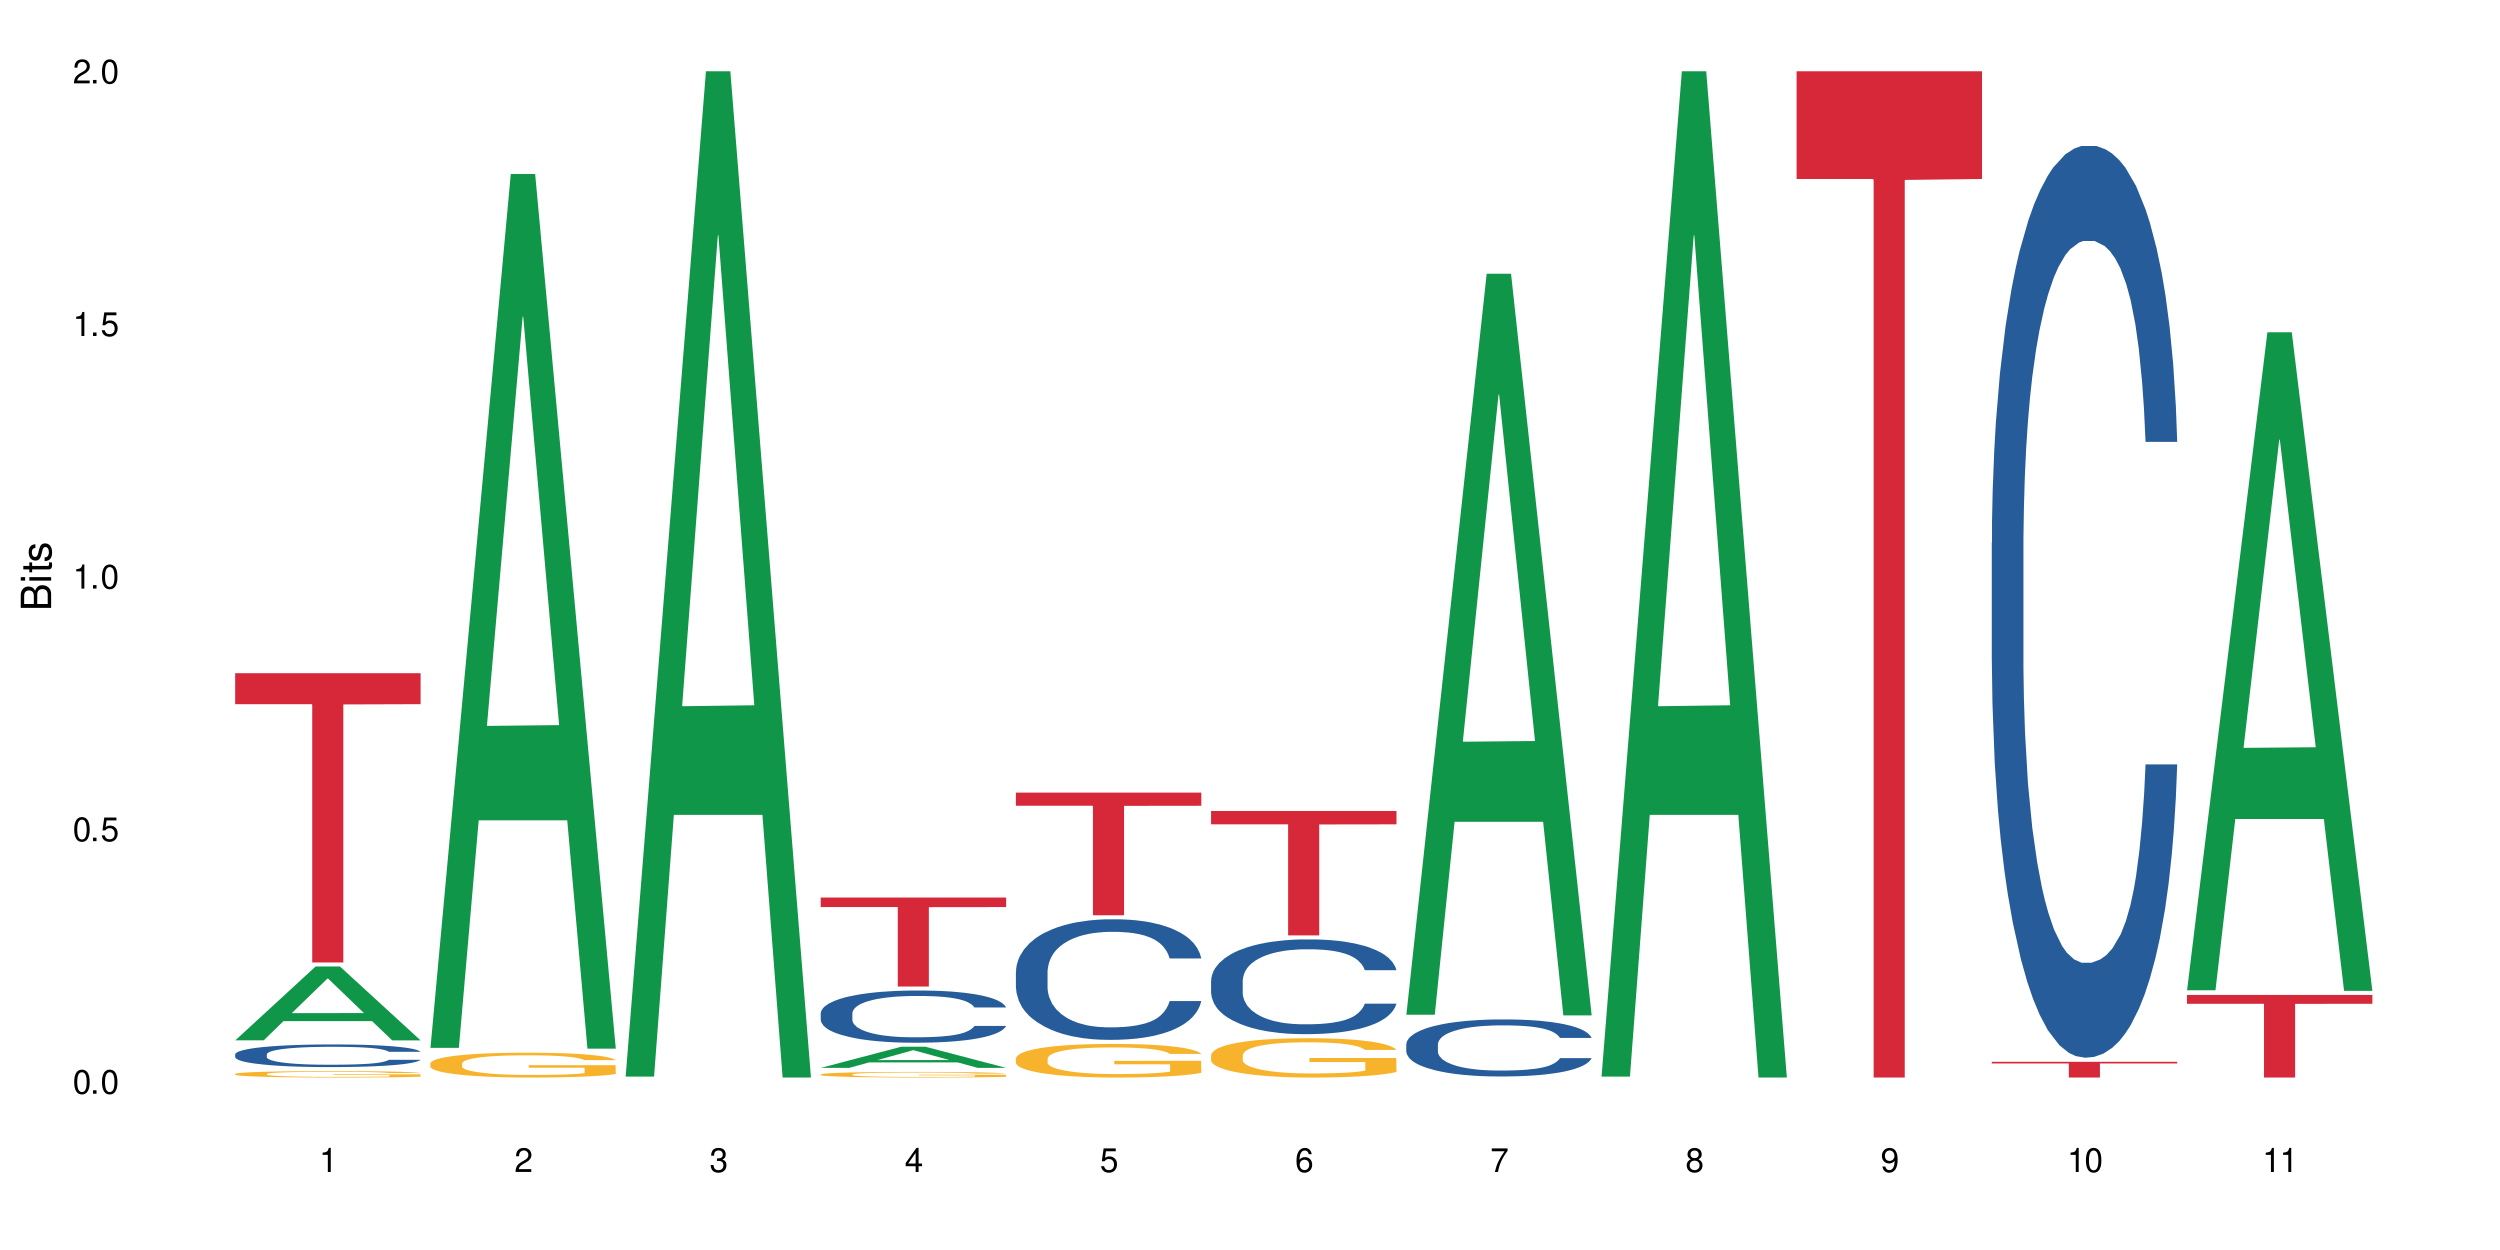<?xml version="1.0" encoding="UTF-8"?>
<svg xmlns="http://www.w3.org/2000/svg" xmlns:xlink="http://www.w3.org/1999/xlink" width="720" height="360" viewBox="0 0 720 360">
<defs>
<g>
<g id="glyph-0-0">
</g>
<g id="glyph-0-1">
<path d="M 2.641 -6.938 C 2 -6.938 1.422 -6.656 1.078 -6.172 C 0.641 -5.562 0.406 -4.641 0.406 -3.359 C 0.406 -1.016 1.188 0.219 2.641 0.219 C 4.078 0.219 4.859 -1.016 4.859 -3.297 C 4.859 -4.641 4.656 -5.547 4.203 -6.172 C 3.844 -6.656 3.281 -6.938 2.641 -6.938 Z M 2.641 -6.188 C 3.547 -6.188 4 -5.25 4 -3.375 C 4 -1.406 3.562 -0.484 2.625 -0.484 C 1.734 -0.484 1.281 -1.438 1.281 -3.344 C 1.281 -5.25 1.734 -6.188 2.641 -6.188 Z M 2.641 -6.188 "/>
</g>
<g id="glyph-0-2">
<path d="M 1.828 -1 L 0.828 -1 L 0.828 0 L 1.828 0 Z M 1.828 -1 "/>
</g>
<g id="glyph-0-3">
<path d="M 4.562 -6.797 L 1.062 -6.797 L 0.547 -3.094 L 1.328 -3.094 C 1.719 -3.562 2.047 -3.734 2.578 -3.734 C 3.484 -3.734 4.062 -3.109 4.062 -2.094 C 4.062 -1.125 3.484 -0.531 2.578 -0.531 C 1.828 -0.531 1.375 -0.906 1.188 -1.672 L 0.328 -1.672 C 0.453 -1.109 0.547 -0.844 0.75 -0.594 C 1.125 -0.078 1.828 0.219 2.594 0.219 C 3.969 0.219 4.922 -0.781 4.922 -2.219 C 4.922 -3.562 4.031 -4.484 2.719 -4.484 C 2.25 -4.484 1.859 -4.359 1.469 -4.062 L 1.734 -5.969 L 4.562 -5.969 Z M 4.562 -6.797 "/>
</g>
<g id="glyph-0-4">
<path d="M 2.484 -4.938 L 2.484 0 L 3.328 0 L 3.328 -6.938 L 2.766 -6.938 C 2.469 -5.875 2.281 -5.734 0.984 -5.562 L 0.984 -4.938 Z M 2.484 -4.938 "/>
</g>
<g id="glyph-0-5">
<path d="M 4.859 -0.828 L 1.281 -0.828 C 1.359 -1.406 1.672 -1.781 2.5 -2.281 L 3.469 -2.828 C 4.406 -3.344 4.906 -4.062 4.906 -4.906 C 4.906 -5.484 4.672 -6.031 4.266 -6.406 C 3.859 -6.766 3.375 -6.938 2.719 -6.938 C 1.859 -6.938 1.219 -6.625 0.844 -6.031 C 0.609 -5.672 0.5 -5.234 0.484 -4.531 L 1.328 -4.531 C 1.359 -5.016 1.406 -5.281 1.531 -5.516 C 1.75 -5.938 2.188 -6.203 2.703 -6.203 C 3.469 -6.203 4.031 -5.641 4.031 -4.891 C 4.031 -4.344 3.719 -3.859 3.125 -3.516 L 2.234 -3 C 0.812 -2.172 0.406 -1.531 0.328 -0.016 L 4.859 -0.016 Z M 4.859 -0.828 "/>
</g>
<g id="glyph-0-6">
<path d="M 2.125 -3.188 L 2.578 -3.188 C 3.5 -3.188 3.984 -2.766 3.984 -1.922 C 3.984 -1.062 3.469 -0.531 2.594 -0.531 C 1.656 -0.531 1.203 -1 1.156 -2.016 L 0.312 -2.016 C 0.344 -1.453 0.438 -1.094 0.609 -0.781 C 0.953 -0.109 1.625 0.219 2.547 0.219 C 3.953 0.219 4.859 -0.625 4.859 -1.938 C 4.859 -2.828 4.516 -3.297 3.703 -3.594 C 4.344 -3.844 4.656 -4.328 4.656 -5.031 C 4.656 -6.219 3.875 -6.938 2.578 -6.938 C 1.203 -6.938 0.484 -6.172 0.453 -4.703 L 1.297 -4.703 C 1.312 -5.125 1.344 -5.359 1.453 -5.578 C 1.641 -5.969 2.062 -6.203 2.594 -6.203 C 3.344 -6.203 3.797 -5.75 3.797 -5 C 3.797 -4.516 3.609 -4.219 3.25 -4.047 C 3.016 -3.953 2.703 -3.922 2.125 -3.906 Z M 2.125 -3.188 "/>
</g>
<g id="glyph-0-7">
<path d="M 3.141 -1.672 L 3.141 0 L 3.984 0 L 3.984 -1.672 L 4.984 -1.672 L 4.984 -2.438 L 3.984 -2.438 L 3.984 -6.938 L 3.359 -6.938 L 0.266 -2.578 L 0.266 -1.672 Z M 3.141 -2.438 L 1 -2.438 L 3.141 -5.5 Z M 3.141 -2.438 "/>
</g>
<g id="glyph-0-8">
<path d="M 4.781 -5.125 C 4.609 -6.266 3.891 -6.938 2.844 -6.938 C 2.094 -6.938 1.422 -6.578 1.031 -5.953 C 0.594 -5.266 0.406 -4.422 0.406 -3.172 C 0.406 -2 0.578 -1.25 0.984 -0.641 C 1.359 -0.078 1.953 0.219 2.703 0.219 C 3.984 0.219 4.922 -0.75 4.922 -2.094 C 4.922 -3.375 4.062 -4.281 2.844 -4.281 C 2.172 -4.281 1.641 -4.031 1.281 -3.516 C 1.281 -5.234 1.828 -6.188 2.797 -6.188 C 3.391 -6.188 3.797 -5.797 3.938 -5.125 Z M 2.734 -3.531 C 3.547 -3.531 4.062 -2.953 4.062 -2.031 C 4.062 -1.156 3.484 -0.531 2.703 -0.531 C 1.922 -0.531 1.328 -1.188 1.328 -2.078 C 1.328 -2.938 1.906 -3.531 2.734 -3.531 Z M 2.734 -3.531 "/>
</g>
<g id="glyph-0-9">
<path d="M 4.984 -6.797 L 0.438 -6.797 L 0.438 -5.969 L 4.109 -5.969 C 2.5 -3.656 1.828 -2.234 1.328 0 L 2.219 0 C 2.594 -2.172 3.453 -4.047 4.984 -6.094 Z M 4.984 -6.797 "/>
</g>
<g id="glyph-0-10">
<path d="M 3.75 -3.656 C 4.469 -4.094 4.688 -4.438 4.688 -5.078 C 4.688 -6.172 3.844 -6.938 2.641 -6.938 C 1.438 -6.938 0.594 -6.172 0.594 -5.094 C 0.594 -4.438 0.812 -4.094 1.516 -3.656 C 0.734 -3.266 0.359 -2.703 0.359 -1.922 C 0.359 -0.656 1.281 0.219 2.641 0.219 C 3.984 0.219 4.922 -0.656 4.922 -1.922 C 4.922 -2.703 4.531 -3.266 3.75 -3.656 Z M 2.641 -6.188 C 3.359 -6.188 3.812 -5.75 3.812 -5.062 C 3.812 -4.406 3.344 -3.984 2.641 -3.984 C 1.922 -3.984 1.453 -4.406 1.453 -5.078 C 1.453 -5.75 1.922 -6.188 2.641 -6.188 Z M 2.641 -3.266 C 3.484 -3.266 4.062 -2.719 4.062 -1.906 C 4.062 -1.078 3.484 -0.531 2.625 -0.531 C 1.797 -0.531 1.219 -1.094 1.219 -1.906 C 1.219 -2.719 1.781 -3.266 2.641 -3.266 Z M 2.641 -3.266 "/>
</g>
<g id="glyph-0-11">
<path d="M 0.516 -1.578 C 0.672 -0.453 1.406 0.219 2.438 0.219 C 3.188 0.219 3.859 -0.141 4.266 -0.766 C 4.688 -1.453 4.891 -2.297 4.891 -3.547 C 4.891 -4.719 4.703 -5.453 4.312 -6.078 C 3.938 -6.641 3.344 -6.938 2.594 -6.938 C 1.297 -6.938 0.359 -5.969 0.359 -4.625 C 0.359 -3.344 1.234 -2.453 2.453 -2.453 C 3.094 -2.453 3.578 -2.672 4.016 -3.203 C 4 -1.484 3.469 -0.531 2.5 -0.531 C 1.906 -0.531 1.484 -0.906 1.359 -1.578 Z M 2.578 -6.203 C 3.375 -6.203 3.969 -5.531 3.969 -4.641 C 3.969 -3.797 3.391 -3.188 2.547 -3.188 C 1.734 -3.188 1.234 -3.766 1.234 -4.688 C 1.234 -5.562 1.797 -6.203 2.578 -6.203 Z M 2.578 -6.203 "/>
</g>
<g id="glyph-1-0">
</g>
<g id="glyph-1-1">
<path d="M 0 -0.953 L 0 -4.891 C 0 -5.719 -0.234 -6.344 -0.734 -6.797 C -1.188 -7.234 -1.812 -7.469 -2.5 -7.469 C -3.547 -7.469 -4.188 -7 -4.625 -5.875 C -4.984 -6.688 -5.625 -7.094 -6.531 -7.094 C -7.172 -7.094 -7.734 -6.859 -8.141 -6.391 C -8.562 -5.922 -8.75 -5.344 -8.75 -4.5 L -8.75 -0.953 Z M -4.984 -2.062 L -7.766 -2.062 L -7.766 -4.219 C -7.766 -4.844 -7.688 -5.203 -7.453 -5.5 C -7.219 -5.812 -6.859 -5.969 -6.375 -5.969 C -5.891 -5.969 -5.531 -5.812 -5.297 -5.5 C -5.062 -5.203 -4.984 -4.844 -4.984 -4.219 Z M -0.984 -2.062 L -4 -2.062 L -4 -4.781 C -4 -5.766 -3.438 -6.359 -2.484 -6.359 C -1.547 -6.359 -0.984 -5.766 -0.984 -4.781 Z M -0.984 -2.062 "/>
</g>
<g id="glyph-1-2">
<path d="M -6.281 -1.797 L -6.281 -0.797 L 0 -0.797 L 0 -1.797 Z M -8.75 -1.797 L -8.75 -0.797 L -7.484 -0.797 L -7.484 -1.797 Z M -8.75 -1.797 "/>
</g>
<g id="glyph-1-3">
<path d="M -6.281 -3.047 L -6.281 -2.016 L -8.016 -2.016 L -8.016 -1.016 L -6.281 -1.016 L -6.281 -0.172 L -5.469 -0.172 L -5.469 -1.016 L -0.719 -1.016 C -0.078 -1.016 0.281 -1.453 0.281 -2.234 C 0.281 -2.5 0.25 -2.719 0.188 -3.047 L -0.641 -3.047 C -0.609 -2.906 -0.594 -2.766 -0.594 -2.562 C -0.594 -2.141 -0.719 -2.016 -1.156 -2.016 L -5.469 -2.016 L -5.469 -3.047 Z M -6.281 -3.047 "/>
</g>
<g id="glyph-1-4">
<path d="M -4.531 -5.25 C -5.766 -5.25 -6.469 -4.422 -6.469 -2.969 C -6.469 -1.516 -5.719 -0.562 -4.547 -0.562 C -3.562 -0.562 -3.094 -1.062 -2.734 -2.562 L -2.516 -3.484 C -2.344 -4.188 -2.094 -4.469 -1.641 -4.469 C -1.047 -4.469 -0.641 -3.875 -0.641 -3 C -0.641 -2.453 -0.797 -2 -1.062 -1.75 C -1.25 -1.594 -1.422 -1.531 -1.875 -1.469 L -1.875 -0.406 C -0.422 -0.453 0.281 -1.266 0.281 -2.922 C 0.281 -4.5 -0.5 -5.516 -1.719 -5.516 C -2.656 -5.516 -3.172 -4.984 -3.469 -3.734 L -3.703 -2.766 C -3.891 -1.953 -4.156 -1.609 -4.594 -1.609 C -5.188 -1.609 -5.547 -2.125 -5.547 -2.938 C -5.547 -3.75 -5.203 -4.172 -4.531 -4.203 Z M -4.531 -5.25 "/>
</g>
</g>
</defs>
<rect x="-72" y="-36" width="864" height="432" fill="rgb(100%, 100%, 100%)" fill-opacity="1"/>
<path fill-rule="nonzero" fill="rgb(6.275%, 58.824%, 28.235%)" fill-opacity="1" d="M 67.73 299.621 L 67.789 299.602 L 90.895 278.348 L 97.91 278.348 L 121.133 299.641 L 112.973 299.641 L 107.152 294.082 L 81.652 294.082 L 75.945 299.621 L 67.73 299.621 L 84.105 291.785 L 104.816 291.766 L 94.488 281.828 L 94.375 281.809 L 94.262 281.867 L 84.047 291.766 L 84.105 291.785 Z M 67.73 299.621 "/>
<path fill-rule="nonzero" fill="rgb(14.51%, 36.078%, 60%)" fill-opacity="1" d="M 67.73 303.641 L 67.797 303.633 L 67.797 303.492 L 67.992 303.266 L 68.449 302.98 L 68.902 302.781 L 70.074 302.43 L 71.703 302.09 L 73.398 301.828 L 74.633 301.676 L 75.742 301.555 L 78.281 301.336 L 79.91 301.223 L 81.668 301.121 L 83.816 301.02 L 85.379 300.961 L 88.895 300.863 L 91.5 300.824 L 93.52 300.805 L 97.883 300.805 L 100.488 300.828 L 102.375 300.859 L 104.461 300.906 L 106.219 300.961 L 109.281 301.09 L 112.016 301.258 L 113.254 301.352 L 115.207 301.539 L 116.703 301.715 L 117.746 301.871 L 118.918 302.09 L 119.961 302.359 L 120.742 302.664 L 121.133 302.918 L 112.016 302.918 L 111.559 302.68 L 111.039 302.496 L 110.062 302.254 L 109.086 302.078 L 107.715 301.906 L 106.48 301.793 L 104.785 301.68 L 103.289 301.609 L 101.727 301.555 L 100.227 301.52 L 97.363 301.484 L 94.039 301.484 L 92.805 301.496 L 90.262 301.543 L 88.895 301.586 L 86.941 301.668 L 85.574 301.746 L 83.945 301.863 L 82.84 301.965 L 81.473 302.121 L 80.496 302.258 L 79.387 302.453 L 78.738 302.602 L 78.152 302.77 L 77.629 302.965 L 77.238 303.176 L 76.977 303.395 L 76.848 303.609 L 76.848 304.531 L 76.977 304.746 L 77.305 304.996 L 78.152 305.359 L 79.387 305.676 L 80.82 305.926 L 82.188 306.105 L 82.969 306.188 L 84.012 306.285 L 85.641 306.402 L 87.984 306.523 L 89.352 306.57 L 91.438 306.617 L 93.586 306.641 L 96.449 306.641 L 98.988 306.617 L 100.684 306.586 L 102.441 306.539 L 104.852 306.438 L 106.348 306.344 L 107.652 306.23 L 108.629 306.117 L 109.281 306.02 L 110.258 305.836 L 111.039 305.633 L 111.625 305.426 L 112.016 305.223 L 121.133 305.223 L 120.742 305.461 L 120.156 305.695 L 119.57 305.867 L 118.656 306.074 L 117.613 306.258 L 116.117 306.469 L 114.879 306.605 L 113.254 306.754 L 111.754 306.867 L 110.125 306.969 L 107.715 307.086 L 106.152 307.148 L 104.461 307.199 L 102.441 307.25 L 99.902 307.289 L 97.168 307.312 L 94.625 307.32 L 91.891 307.309 L 89.871 307.285 L 87.203 307.23 L 83.883 307.125 L 81.473 307.012 L 79.582 306.898 L 77.957 306.777 L 76.133 306.617 L 73.789 306.355 L 72.355 306.152 L 71.379 305.984 L 70.27 305.754 L 69.488 305.547 L 68.578 305.211 L 67.926 304.789 L 67.73 304.461 Z M 67.73 303.641 "/>
<path fill-rule="nonzero" fill="rgb(96.863%, 70.196%, 16.863%)" fill-opacity="1" d="M 67.73 309.277 L 67.797 309.273 L 67.797 309.238 L 68.055 309.164 L 68.707 309.059 L 69.555 308.973 L 70.465 308.906 L 71.051 308.871 L 72.027 308.82 L 72.875 308.781 L 75.023 308.707 L 77.762 308.637 L 79.258 308.605 L 80.949 308.578 L 83.359 308.543 L 84.469 308.531 L 87.855 308.504 L 91.695 308.488 L 95.93 308.484 L 97.883 308.484 L 100.555 308.492 L 104.199 308.512 L 106.285 308.527 L 107.91 308.543 L 109.605 308.566 L 111.688 308.602 L 113.645 308.641 L 115.207 308.68 L 116.77 308.73 L 118.07 308.785 L 119.18 308.844 L 120.156 308.914 L 120.742 308.977 L 121.133 309.035 L 112.078 309.035 L 111.559 308.977 L 110.973 308.93 L 109.996 308.875 L 109.02 308.832 L 108.043 308.801 L 106.219 308.758 L 104.656 308.73 L 102.703 308.707 L 100.812 308.691 L 98.664 308.68 L 97.363 308.676 L 93.91 308.676 L 90.785 308.691 L 88.961 308.703 L 87.66 308.715 L 85.836 308.742 L 84.727 308.762 L 84.078 308.777 L 82.125 308.828 L 80.82 308.875 L 80.105 308.906 L 79.191 308.957 L 78.543 309.004 L 77.824 309.07 L 77.434 309.121 L 76.914 309.238 L 76.848 309.539 L 77.043 309.605 L 77.434 309.676 L 77.957 309.734 L 78.738 309.801 L 79.52 309.848 L 80.887 309.914 L 82.059 309.957 L 82.969 309.984 L 84.727 310.031 L 85.445 310.047 L 87.137 310.078 L 88.895 310.102 L 91.047 310.121 L 92.672 310.133 L 95.277 310.141 L 98.598 310.141 L 102.508 310.129 L 104.98 310.117 L 106.676 310.102 L 107.781 310.09 L 109.148 310.074 L 110.125 310.055 L 111.039 310.035 L 112.145 310.008 L 112.145 309.605 L 96.059 309.602 L 96.059 309.414 L 121.066 309.414 L 121.133 310.074 L 119.766 310.117 L 118.07 310.16 L 116.441 310.195 L 114.75 310.223 L 112.34 310.258 L 110.387 310.277 L 107.391 310.301 L 104.656 310.316 L 101.789 310.324 L 99.25 310.332 L 96.254 310.332 L 93.586 310.328 L 90.719 310.32 L 88.441 310.305 L 86.355 310.289 L 84.273 310.266 L 81.668 310.23 L 79.973 310.203 L 78.215 310.168 L 76.457 310.125 L 74.895 310.078 L 73.852 310.043 L 72.812 310.004 L 71.703 309.953 L 70.66 309.895 L 69.879 309.844 L 69.164 309.785 L 68.645 309.727 L 68.121 309.652 L 67.859 309.59 L 67.73 309.539 Z M 67.73 309.277 "/>
<path fill-rule="nonzero" fill="rgb(83.922%, 15.686%, 22.353%)" fill-opacity="1" d="M 67.73 193.883 L 121.133 193.883 L 121.133 202.801 L 98.875 202.879 L 98.875 277.184 L 89.922 277.184 L 89.922 202.957 L 89.793 202.801 L 67.73 202.801 Z M 67.73 193.883 "/>
<path fill-rule="nonzero" fill="rgb(6.275%, 58.824%, 28.235%)" fill-opacity="1" d="M 123.941 301.781 L 124 301.543 L 147.105 50.121 L 154.125 50.121 L 177.344 302.016 L 169.184 302.016 L 163.367 236.262 L 137.863 236.262 L 132.156 301.781 L 123.941 301.781 L 140.316 209.062 L 161.027 208.828 L 150.699 91.277 L 150.586 91.039 L 150.473 91.75 L 140.258 208.828 L 140.316 209.062 Z M 123.941 301.781 "/>
<path fill-rule="nonzero" fill="rgb(96.863%, 70.196%, 16.863%)" fill-opacity="1" d="M 123.941 306.242 L 124.008 306.238 L 124.008 306.105 L 124.27 305.812 L 124.918 305.406 L 125.766 305.074 L 126.676 304.812 L 127.266 304.676 L 128.242 304.48 L 129.086 304.336 L 131.234 304.043 L 133.973 303.77 L 135.469 303.648 L 137.164 303.539 L 139.57 303.414 L 140.68 303.371 L 144.066 303.266 L 147.906 303.199 L 152.141 303.18 L 154.094 303.188 L 156.766 303.211 L 160.41 303.285 L 162.496 303.352 L 164.125 303.414 L 165.816 303.5 L 167.902 303.629 L 169.855 303.789 L 171.418 303.945 L 172.98 304.141 L 174.281 304.348 L 175.391 304.578 L 176.367 304.852 L 176.953 305.082 L 177.344 305.309 L 168.293 305.309 L 167.77 305.082 L 167.184 304.906 L 166.207 304.688 L 165.23 304.531 L 164.254 304.406 L 162.43 304.238 L 160.867 304.133 L 158.914 304.043 L 157.023 303.984 L 154.875 303.945 L 153.574 303.93 L 150.121 303.93 L 146.996 303.977 L 145.172 304.027 L 143.871 304.082 L 142.047 304.18 L 140.941 304.258 L 140.289 304.309 L 138.336 304.512 L 137.031 304.695 L 136.316 304.82 L 135.402 305.016 L 134.754 305.191 L 134.035 305.453 L 133.645 305.648 L 133.125 306.094 L 133.059 307.27 L 133.254 307.516 L 133.645 307.785 L 134.168 308.02 L 134.949 308.27 L 135.73 308.457 L 137.098 308.711 L 138.27 308.883 L 139.18 308.992 L 140.941 309.168 L 141.656 309.23 L 143.348 309.348 L 145.109 309.438 L 147.258 309.516 L 148.883 309.555 L 151.488 309.586 L 154.812 309.586 L 158.719 309.547 L 161.191 309.496 L 162.887 309.445 L 163.992 309.398 L 165.359 309.328 L 166.336 309.262 L 167.25 309.188 L 168.355 309.078 L 168.355 307.516 L 152.27 307.512 L 152.27 306.777 L 177.277 306.773 L 177.344 309.328 L 175.977 309.504 L 174.281 309.672 L 172.656 309.805 L 170.961 309.914 L 168.551 310.039 L 166.598 310.117 L 163.602 310.207 L 160.867 310.266 L 158 310.305 L 155.461 310.324 L 152.465 310.332 L 149.797 310.32 L 146.93 310.281 L 144.652 310.227 L 142.566 310.164 L 140.484 310.078 L 137.879 309.941 L 136.188 309.828 L 134.426 309.691 L 132.668 309.527 L 131.105 309.352 L 130.062 309.215 L 129.023 309.059 L 127.914 308.863 L 126.871 308.641 L 126.09 308.438 L 125.375 308.211 L 124.855 307.992 L 124.332 307.699 L 124.074 307.465 L 123.941 307.262 Z M 123.941 306.242 "/>
<path fill-rule="nonzero" fill="rgb(6.275%, 58.824%, 28.235%)" fill-opacity="1" d="M 180.152 310.059 L 180.211 309.789 L 203.316 20.527 L 210.336 20.527 L 233.555 310.332 L 225.395 310.332 L 219.578 234.684 L 194.074 234.684 L 188.371 310.059 L 180.152 310.059 L 196.527 203.391 L 217.238 203.117 L 206.91 67.875 L 206.797 67.602 L 206.684 68.418 L 196.473 203.117 L 196.527 203.391 Z M 180.152 310.059 "/>
<path fill-rule="nonzero" fill="rgb(6.275%, 58.824%, 28.235%)" fill-opacity="1" d="M 236.367 307.551 L 236.422 307.543 L 259.527 301.469 L 266.547 301.469 L 289.766 307.555 L 281.609 307.555 L 275.789 305.969 L 250.285 305.969 L 244.582 307.551 L 236.367 307.551 L 252.738 305.309 L 273.449 305.305 L 263.121 302.465 L 263.008 302.457 L 262.895 302.477 L 252.684 305.305 L 252.738 305.309 Z M 236.367 307.551 "/>
<path fill-rule="nonzero" fill="rgb(14.51%, 36.078%, 60%)" fill-opacity="1" d="M 236.367 291.816 L 236.43 291.805 L 236.43 291.473 L 236.625 290.953 L 237.082 290.293 L 237.539 289.84 L 238.711 289.027 L 240.34 288.246 L 242.031 287.641 L 243.27 287.285 L 244.375 287.012 L 246.914 286.5 L 248.543 286.242 L 250.301 286.008 L 252.449 285.773 L 254.016 285.637 L 257.531 285.418 L 260.137 285.32 L 262.152 285.281 L 266.516 285.281 L 269.121 285.336 L 271.012 285.402 L 273.094 285.512 L 274.852 285.637 L 277.914 285.938 L 280.648 286.324 L 281.887 286.543 L 283.84 286.969 L 285.34 287.379 L 286.379 287.738 L 287.551 288.246 L 288.594 288.863 L 289.375 289.566 L 289.766 290.156 L 280.648 290.156 L 280.191 289.605 L 279.672 289.18 L 278.695 288.617 L 277.719 288.219 L 276.352 287.82 L 275.113 287.559 L 273.422 287.297 L 271.922 287.133 L 270.359 287.012 L 268.863 286.926 L 265.996 286.844 L 262.676 286.844 L 261.438 286.871 L 258.898 286.984 L 257.531 287.078 L 255.578 287.27 L 254.211 287.449 L 252.582 287.723 L 251.473 287.957 L 250.105 288.316 L 249.129 288.629 L 248.023 289.086 L 247.371 289.426 L 246.785 289.812 L 246.266 290.266 L 245.875 290.746 L 245.613 291.254 L 245.484 291.75 L 245.484 293.879 L 245.613 294.371 L 245.938 294.949 L 246.785 295.785 L 248.023 296.516 L 249.457 297.094 L 250.824 297.504 L 251.605 297.695 L 252.645 297.918 L 254.273 298.191 L 256.617 298.465 L 257.984 298.574 L 260.07 298.684 L 262.219 298.738 L 265.086 298.738 L 267.625 298.684 L 269.316 298.617 L 271.074 298.508 L 273.484 298.273 L 274.984 298.055 L 276.285 297.793 L 277.262 297.531 L 277.914 297.312 L 278.891 296.887 L 279.672 296.418 L 280.258 295.938 L 280.648 295.473 L 289.766 295.473 L 289.375 296.02 L 288.789 296.555 L 288.203 296.953 L 287.293 297.434 L 286.25 297.859 L 284.75 298.344 L 283.516 298.656 L 281.887 299 L 280.387 299.262 L 278.762 299.496 L 276.352 299.77 L 274.789 299.906 L 273.094 300.031 L 271.074 300.141 L 268.535 300.238 L 265.801 300.293 L 263.262 300.305 L 260.527 300.277 L 258.508 300.223 L 255.836 300.102 L 252.516 299.852 L 250.105 299.59 L 248.219 299.332 L 246.59 299.055 L 244.766 298.684 L 242.422 298.082 L 240.988 297.613 L 240.012 297.23 L 238.906 296.695 L 238.125 296.211 L 237.211 295.445 L 236.562 294.469 L 236.367 293.715 Z M 236.367 291.816 "/>
<path fill-rule="nonzero" fill="rgb(96.863%, 70.196%, 16.863%)" fill-opacity="1" d="M 236.367 309.41 L 236.43 309.41 L 236.43 309.379 L 236.691 309.312 L 237.344 309.223 L 238.188 309.148 L 239.102 309.09 L 239.688 309.059 L 240.664 309.012 L 241.512 308.98 L 243.66 308.914 L 246.395 308.852 L 247.891 308.824 L 249.586 308.801 L 251.996 308.773 L 253.102 308.762 L 256.488 308.738 L 260.332 308.723 L 264.562 308.719 L 266.516 308.723 L 269.188 308.727 L 272.836 308.742 L 274.918 308.758 L 276.547 308.773 L 278.238 308.793 L 280.324 308.82 L 282.277 308.855 L 283.84 308.891 L 285.402 308.938 L 286.707 308.984 L 287.812 309.035 L 288.789 309.098 L 289.375 309.148 L 289.766 309.199 L 280.715 309.199 L 280.191 309.148 L 279.605 309.109 L 278.629 309.059 L 277.652 309.023 L 276.676 308.996 L 274.852 308.957 L 273.289 308.934 L 271.336 308.914 L 269.449 308.902 L 267.301 308.891 L 262.543 308.891 L 259.418 308.898 L 257.594 308.91 L 256.293 308.922 L 254.469 308.945 L 253.363 308.965 L 252.711 308.977 L 250.758 309.02 L 249.457 309.062 L 248.738 309.09 L 247.828 309.133 L 247.176 309.172 L 246.461 309.234 L 246.07 309.277 L 245.547 309.375 L 245.484 309.641 L 245.68 309.699 L 246.07 309.758 L 246.59 309.812 L 247.371 309.867 L 248.152 309.91 L 249.52 309.969 L 250.691 310.004 L 251.605 310.031 L 253.363 310.07 L 254.078 310.082 L 255.773 310.109 L 257.531 310.129 L 259.68 310.148 L 261.309 310.156 L 263.914 310.164 L 267.234 310.164 L 271.141 310.156 L 273.617 310.145 L 275.309 310.133 L 276.418 310.121 L 277.785 310.105 L 278.762 310.09 L 279.672 310.074 L 280.781 310.051 L 280.781 309.699 L 264.695 309.695 L 264.695 309.531 L 289.699 309.531 L 289.766 310.105 L 288.398 310.145 L 286.707 310.184 L 285.078 310.215 L 283.383 310.238 L 280.977 310.266 L 279.02 310.285 L 276.023 310.305 L 273.289 310.316 L 270.426 310.328 L 267.887 310.332 L 264.891 310.332 L 262.219 310.328 L 259.355 310.32 L 257.074 310.309 L 254.992 310.293 L 252.906 310.273 L 250.301 310.242 L 248.609 310.219 L 246.852 310.188 L 245.094 310.152 L 243.527 310.113 L 242.488 310.082 L 241.445 310.047 L 240.34 310 L 239.297 309.949 L 238.516 309.906 L 237.797 309.855 L 237.277 309.805 L 236.758 309.738 L 236.496 309.688 L 236.367 309.641 Z M 236.367 309.41 "/>
<path fill-rule="nonzero" fill="rgb(83.922%, 15.686%, 22.353%)" fill-opacity="1" d="M 236.367 258.496 L 289.766 258.496 L 289.766 261.238 L 267.512 261.266 L 267.512 284.117 L 258.555 284.117 L 258.555 261.289 L 258.426 261.238 L 236.367 261.238 Z M 236.367 258.496 "/>
<path fill-rule="nonzero" fill="rgb(14.51%, 36.078%, 60%)" fill-opacity="1" d="M 292.578 279.875 L 292.641 279.84 L 292.641 279.078 L 292.836 277.875 L 293.293 276.352 L 293.75 275.305 L 294.922 273.43 L 296.551 271.621 L 298.242 270.227 L 299.48 269.402 L 300.586 268.766 L 303.125 267.594 L 304.754 266.988 L 306.512 266.449 L 308.664 265.91 L 310.227 265.594 L 313.742 265.086 L 316.348 264.863 L 318.367 264.766 L 322.73 264.766 L 325.332 264.895 L 327.223 265.055 L 329.305 265.309 L 331.066 265.594 L 334.125 266.289 L 336.859 267.18 L 338.098 267.688 L 340.051 268.672 L 341.551 269.621 L 342.59 270.449 L 343.762 271.621 L 344.805 273.051 L 345.586 274.668 L 345.977 276.035 L 336.859 276.035 L 336.406 274.766 L 335.883 273.781 L 334.906 272.48 L 333.93 271.559 L 332.562 270.637 L 331.324 270.035 L 329.633 269.434 L 328.133 269.051 L 326.57 268.766 L 325.074 268.574 L 322.207 268.387 L 318.887 268.387 L 317.648 268.449 L 315.109 268.703 L 313.742 268.926 L 311.789 269.367 L 310.422 269.781 L 308.793 270.418 L 307.684 270.957 L 306.316 271.781 L 305.34 272.512 L 304.234 273.559 L 303.582 274.352 L 302.996 275.238 L 302.477 276.289 L 302.086 277.398 L 301.824 278.574 L 301.695 279.715 L 301.695 284.633 L 301.824 285.777 L 302.148 287.109 L 302.996 289.047 L 304.234 290.727 L 305.668 292.059 L 307.035 293.012 L 307.816 293.457 L 308.859 293.965 L 310.484 294.598 L 312.832 295.234 L 314.199 295.488 L 316.281 295.742 L 318.43 295.867 L 321.297 295.867 L 323.836 295.742 L 325.527 295.582 L 327.289 295.328 L 329.695 294.789 L 331.195 294.281 L 332.496 293.68 L 333.473 293.074 L 334.125 292.566 L 335.102 291.582 L 335.883 290.504 L 336.469 289.395 L 336.859 288.316 L 345.977 288.316 L 345.586 289.586 L 345 290.82 L 344.414 291.742 L 343.504 292.852 L 342.461 293.836 L 340.965 294.949 L 339.727 295.676 L 338.098 296.473 L 336.602 297.074 L 334.973 297.613 L 332.562 298.25 L 331 298.566 L 329.305 298.852 L 327.289 299.105 L 324.746 299.328 L 322.012 299.453 L 319.473 299.484 L 316.738 299.422 L 314.719 299.297 L 312.047 299.012 L 308.727 298.438 L 306.316 297.836 L 304.43 297.234 L 302.801 296.598 L 300.977 295.742 L 298.633 294.344 L 297.199 293.266 L 296.223 292.379 L 295.117 291.141 L 294.336 290.027 L 293.422 288.25 L 292.773 286 L 292.578 284.254 Z M 292.578 279.875 "/>
<path fill-rule="nonzero" fill="rgb(96.863%, 70.196%, 16.863%)" fill-opacity="1" d="M 292.578 304.797 L 292.641 304.789 L 292.641 304.609 L 292.902 304.215 L 293.555 303.664 L 294.398 303.215 L 295.312 302.859 L 295.898 302.676 L 296.875 302.41 L 297.723 302.215 L 299.871 301.816 L 302.605 301.445 L 304.105 301.285 L 305.797 301.137 L 308.207 300.969 L 309.312 300.906 L 312.699 300.766 L 316.543 300.676 L 320.773 300.648 L 322.73 300.66 L 325.398 300.695 L 329.047 300.793 L 331.129 300.879 L 332.758 300.969 L 334.449 301.082 L 336.535 301.262 L 338.488 301.473 L 340.051 301.684 L 341.613 301.949 L 342.918 302.234 L 344.023 302.543 L 345 302.914 L 345.586 303.223 L 345.977 303.531 L 336.926 303.531 L 336.406 303.223 L 335.82 302.984 L 334.84 302.691 L 333.863 302.48 L 332.887 302.312 L 331.066 302.082 L 329.5 301.941 L 327.547 301.816 L 325.66 301.738 L 323.512 301.684 L 322.207 301.668 L 318.758 301.668 L 315.629 301.73 L 313.809 301.801 L 312.504 301.871 L 310.68 302.004 L 309.574 302.109 L 308.922 302.18 L 306.969 302.453 L 305.668 302.703 L 304.949 302.871 L 304.039 303.133 L 303.387 303.375 L 302.672 303.727 L 302.281 303.992 L 301.758 304.594 L 301.695 306.184 L 301.891 306.52 L 302.281 306.883 L 302.801 307.203 L 303.582 307.539 L 304.363 307.793 L 305.73 308.141 L 306.902 308.371 L 307.816 308.52 L 309.574 308.758 L 310.289 308.84 L 311.984 308.996 L 313.742 309.121 L 315.891 309.227 L 317.52 309.281 L 320.125 309.324 L 323.445 309.324 L 327.352 309.27 L 329.828 309.199 L 331.52 309.129 L 332.629 309.066 L 333.996 308.969 L 334.973 308.883 L 335.883 308.785 L 336.992 308.633 L 336.992 306.52 L 320.906 306.512 L 320.906 305.523 L 345.914 305.512 L 345.977 308.969 L 344.609 309.211 L 342.918 309.438 L 341.289 309.617 L 339.598 309.766 L 337.188 309.934 L 335.234 310.039 L 332.238 310.164 L 329.5 310.242 L 326.637 310.297 L 324.098 310.324 L 321.102 310.332 L 318.43 310.316 L 315.566 310.262 L 313.285 310.191 L 311.203 310.102 L 309.117 309.988 L 306.512 309.801 L 304.82 309.652 L 303.062 309.465 L 301.305 309.246 L 299.742 309.008 L 298.699 308.82 L 297.656 308.609 L 296.551 308.344 L 295.508 308.043 L 294.727 307.77 L 294.008 307.457 L 293.488 307.168 L 292.969 306.77 L 292.707 306.449 L 292.578 306.176 Z M 292.578 304.797 "/>
<path fill-rule="nonzero" fill="rgb(83.922%, 15.686%, 22.353%)" fill-opacity="1" d="M 292.578 228.273 L 345.977 228.273 L 345.977 232.059 L 323.723 232.09 L 323.723 263.605 L 314.77 263.605 L 314.77 232.125 L 314.637 232.059 L 292.578 232.059 Z M 292.578 228.273 "/>
<path fill-rule="nonzero" fill="rgb(14.51%, 36.078%, 60%)" fill-opacity="1" d="M 348.789 282.43 L 348.852 282.406 L 348.852 281.805 L 349.051 280.859 L 349.504 279.66 L 349.961 278.84 L 351.133 277.367 L 352.762 275.945 L 354.453 274.848 L 355.691 274.199 L 356.797 273.703 L 359.34 272.777 L 360.965 272.305 L 362.727 271.883 L 364.875 271.457 L 366.438 271.207 L 369.953 270.809 L 372.559 270.633 L 374.578 270.559 L 378.941 270.559 L 381.547 270.66 L 383.434 270.785 L 385.52 270.984 L 387.277 271.207 L 390.336 271.758 L 393.07 272.453 L 394.309 272.855 L 396.262 273.625 L 397.762 274.375 L 398.805 275.023 L 399.977 275.945 L 401.016 277.066 L 401.797 278.34 L 402.188 279.41 L 393.07 279.41 L 392.617 278.414 L 392.094 277.641 L 391.117 276.617 L 390.141 275.895 L 388.773 275.172 L 387.535 274.699 L 385.844 274.227 L 384.344 273.926 L 382.781 273.703 L 381.285 273.551 L 378.418 273.402 L 375.098 273.402 L 373.859 273.453 L 371.32 273.652 L 369.953 273.824 L 368 274.176 L 366.633 274.5 L 365.004 275 L 363.898 275.422 L 362.531 276.07 L 361.551 276.645 L 360.445 277.469 L 359.793 278.09 L 359.207 278.789 L 358.688 279.613 L 358.297 280.484 L 358.035 281.406 L 357.906 282.305 L 357.906 286.168 L 358.035 287.066 L 358.363 288.113 L 359.207 289.637 L 360.445 290.957 L 361.879 292.004 L 363.246 292.754 L 364.027 293.102 L 365.07 293.5 L 366.695 294 L 369.043 294.5 L 370.41 294.699 L 372.492 294.898 L 374.641 294.996 L 377.508 294.996 L 380.047 294.898 L 381.742 294.773 L 383.5 294.574 L 385.91 294.148 L 387.406 293.75 L 388.707 293.277 L 389.688 292.805 L 390.336 292.402 L 391.312 291.633 L 392.094 290.781 L 392.68 289.91 L 393.07 289.062 L 402.188 289.062 L 401.797 290.059 L 401.211 291.031 L 400.625 291.754 L 399.715 292.629 L 398.672 293.402 L 397.176 294.273 L 395.938 294.848 L 394.309 295.473 L 392.812 295.945 L 391.184 296.367 L 388.773 296.867 L 387.211 297.117 L 385.52 297.34 L 383.5 297.539 L 380.961 297.715 L 378.223 297.816 L 375.684 297.84 L 372.949 297.789 L 370.93 297.691 L 368.262 297.465 L 364.938 297.016 L 362.531 296.543 L 360.641 296.07 L 359.012 295.57 L 357.188 294.898 L 354.844 293.801 L 353.41 292.953 L 352.434 292.254 L 351.328 291.281 L 350.547 290.41 L 349.637 289.012 L 348.984 287.242 L 348.789 285.871 Z M 348.789 282.43 "/>
<path fill-rule="nonzero" fill="rgb(96.863%, 70.196%, 16.863%)" fill-opacity="1" d="M 348.789 303.855 L 348.852 303.848 L 348.852 303.641 L 349.113 303.172 L 349.766 302.531 L 350.613 302.004 L 351.523 301.59 L 352.109 301.375 L 353.086 301.062 L 353.934 300.836 L 356.082 300.371 L 358.816 299.934 L 360.316 299.75 L 362.008 299.574 L 364.418 299.375 L 365.523 299.305 L 368.91 299.137 L 372.754 299.035 L 376.988 299.004 L 378.941 299.016 L 381.609 299.055 L 385.258 299.168 L 387.34 299.273 L 388.969 299.375 L 390.664 299.512 L 392.746 299.719 L 394.699 299.965 L 396.262 300.215 L 397.824 300.523 L 399.129 300.855 L 400.234 301.219 L 401.211 301.652 L 401.797 302.016 L 402.188 302.375 L 393.137 302.375 L 392.617 302.016 L 392.031 301.734 L 391.055 301.395 L 390.078 301.145 L 389.098 300.949 L 387.277 300.68 L 385.715 300.516 L 383.758 300.371 L 381.871 300.277 L 379.723 300.215 L 378.418 300.195 L 374.969 300.195 L 371.844 300.266 L 370.02 300.348 L 368.715 300.434 L 366.891 300.586 L 365.785 300.711 L 365.133 300.793 L 363.18 301.113 L 361.879 301.402 L 361.16 301.602 L 360.25 301.91 L 359.598 302.191 L 358.883 302.605 L 358.492 302.914 L 357.969 303.617 L 357.906 305.48 L 358.102 305.875 L 358.492 306.297 L 359.012 306.672 L 359.793 307.062 L 360.574 307.363 L 361.941 307.766 L 363.117 308.035 L 364.027 308.211 L 365.785 308.492 L 366.5 308.586 L 368.195 308.77 L 369.953 308.914 L 372.102 309.039 L 373.73 309.102 L 376.336 309.152 L 379.656 309.152 L 383.562 309.09 L 386.039 309.008 L 387.73 308.926 L 388.84 308.852 L 390.207 308.738 L 391.184 308.637 L 392.094 308.523 L 393.203 308.348 L 393.203 305.875 L 377.117 305.863 L 377.117 304.703 L 402.125 304.695 L 402.188 308.738 L 400.82 309.02 L 399.129 309.289 L 397.5 309.496 L 395.809 309.672 L 393.398 309.867 L 391.445 309.992 L 388.449 310.137 L 385.715 310.23 L 382.848 310.293 L 380.309 310.32 L 377.312 310.332 L 374.641 310.312 L 371.777 310.25 L 369.496 310.168 L 367.414 310.062 L 365.328 309.93 L 362.727 309.711 L 361.031 309.535 L 359.273 309.32 L 357.516 309.059 L 355.953 308.781 L 354.91 308.562 L 353.867 308.316 L 352.762 308.004 L 351.719 307.652 L 350.938 307.332 L 350.223 306.969 L 349.699 306.629 L 349.18 306.164 L 348.918 305.789 L 348.789 305.469 Z M 348.789 303.855 "/>
<path fill-rule="nonzero" fill="rgb(83.922%, 15.686%, 22.353%)" fill-opacity="1" d="M 348.789 233.574 L 402.188 233.574 L 402.188 237.41 L 379.934 237.445 L 379.934 269.395 L 370.98 269.395 L 370.98 237.477 L 370.848 237.41 L 348.789 237.41 Z M 348.789 233.574 "/>
<path fill-rule="nonzero" fill="rgb(6.275%, 58.824%, 28.235%)" fill-opacity="1" d="M 405 292.238 L 405.059 292.039 L 428.164 78.828 L 435.18 78.828 L 458.402 292.441 L 450.242 292.441 L 444.422 236.68 L 418.922 236.68 L 413.215 292.238 L 405 292.238 L 421.375 213.613 L 442.082 213.414 L 431.758 113.727 L 431.645 113.527 L 431.527 114.129 L 421.316 213.414 L 421.375 213.613 Z M 405 292.238 "/>
<path fill-rule="nonzero" fill="rgb(14.51%, 36.078%, 60%)" fill-opacity="1" d="M 405 300.75 L 405.066 300.734 L 405.066 300.375 L 405.262 299.805 L 405.715 299.082 L 406.172 298.586 L 407.344 297.703 L 408.973 296.848 L 410.664 296.188 L 411.902 295.797 L 413.012 295.496 L 415.551 294.941 L 417.18 294.652 L 418.938 294.398 L 421.086 294.145 L 422.648 293.992 L 426.164 293.754 L 428.77 293.648 L 430.789 293.602 L 435.152 293.602 L 437.758 293.664 L 439.645 293.738 L 441.73 293.859 L 443.488 293.992 L 446.547 294.324 L 449.285 294.746 L 450.52 294.984 L 452.473 295.449 L 453.973 295.902 L 455.016 296.289 L 456.188 296.848 L 457.227 297.523 L 458.012 298.289 L 458.402 298.934 L 449.285 298.934 L 448.828 298.332 L 448.309 297.867 L 447.328 297.25 L 446.352 296.816 L 444.984 296.379 L 443.746 296.094 L 442.055 295.809 L 440.559 295.629 L 438.992 295.496 L 437.496 295.406 L 434.629 295.316 L 431.309 295.316 L 430.07 295.344 L 427.531 295.465 L 426.164 295.57 L 424.211 295.781 L 422.844 295.977 L 421.215 296.277 L 420.109 296.531 L 418.742 296.922 L 417.766 297.266 L 416.656 297.762 L 416.004 298.137 L 415.418 298.559 L 414.898 299.055 L 414.508 299.578 L 414.246 300.133 L 414.117 300.676 L 414.117 303 L 414.246 303.543 L 414.574 304.172 L 415.418 305.09 L 416.656 305.883 L 418.09 306.516 L 419.457 306.965 L 420.238 307.176 L 421.281 307.414 L 422.91 307.715 L 425.254 308.016 L 426.621 308.137 L 428.703 308.258 L 430.855 308.316 L 433.719 308.316 L 436.258 308.258 L 437.953 308.18 L 439.711 308.062 L 442.121 307.805 L 443.617 307.566 L 444.922 307.281 L 445.898 306.996 L 446.547 306.754 L 447.523 306.289 L 448.309 305.777 L 448.895 305.254 L 449.285 304.742 L 458.402 304.742 L 458.012 305.344 L 457.426 305.93 L 456.836 306.363 L 455.926 306.891 L 454.883 307.355 L 453.387 307.883 L 452.148 308.227 L 450.52 308.602 L 449.023 308.887 L 447.395 309.141 L 444.984 309.441 L 443.422 309.594 L 441.73 309.727 L 439.711 309.848 L 437.172 309.953 L 434.434 310.012 L 431.895 310.027 L 429.16 309.996 L 427.141 309.938 L 424.473 309.805 L 421.148 309.531 L 418.742 309.246 L 416.852 308.961 L 415.223 308.66 L 413.402 308.258 L 411.055 307.598 L 409.625 307.086 L 408.648 306.664 L 407.539 306.078 L 406.758 305.555 L 405.848 304.715 L 405.195 303.648 L 405 302.82 Z M 405 300.75 "/>
<path fill-rule="nonzero" fill="rgb(6.275%, 58.824%, 28.235%)" fill-opacity="1" d="M 461.211 310.059 L 461.27 309.789 L 484.375 20.527 L 491.391 20.527 L 514.613 310.332 L 506.453 310.332 L 500.633 234.684 L 475.133 234.684 L 469.426 310.059 L 461.211 310.059 L 477.586 203.391 L 498.297 203.117 L 487.969 67.875 L 487.855 67.602 L 487.742 68.418 L 477.527 203.117 L 477.586 203.391 Z M 461.211 310.059 "/>
<path fill-rule="nonzero" fill="rgb(83.922%, 15.686%, 22.353%)" fill-opacity="1" d="M 517.422 20.527 L 570.824 20.527 L 570.824 51.547 L 548.566 51.82 L 548.566 310.332 L 539.613 310.332 L 539.613 52.094 L 539.484 51.547 L 517.422 51.547 Z M 517.422 20.527 "/>
<path fill-rule="nonzero" fill="rgb(14.51%, 36.078%, 60%)" fill-opacity="1" d="M 573.633 156.297 L 573.699 156.059 L 573.699 150.297 L 573.895 141.176 L 574.352 129.656 L 574.805 121.738 L 575.98 107.574 L 577.605 93.895 L 579.301 83.332 L 580.539 77.094 L 581.645 72.293 L 584.184 63.414 L 585.812 58.852 L 587.57 54.773 L 589.719 50.691 L 591.281 48.293 L 594.801 44.449 L 597.402 42.77 L 599.422 42.051 L 603.785 42.051 L 606.391 43.012 L 608.281 44.211 L 610.363 46.133 L 612.121 48.293 L 615.184 53.57 L 617.918 60.293 L 619.156 64.133 L 621.109 71.574 L 622.605 78.773 L 623.648 85.016 L 624.82 93.895 L 625.863 104.695 L 626.645 116.938 L 627.035 127.258 L 617.918 127.258 L 617.461 117.656 L 616.941 110.215 L 615.965 100.375 L 614.988 93.414 L 613.621 86.453 L 612.383 81.895 L 610.688 77.332 L 609.191 74.453 L 607.629 72.293 L 606.129 70.852 L 603.266 69.414 L 599.945 69.414 L 598.707 69.895 L 596.168 71.812 L 594.801 73.492 L 592.844 76.852 L 591.477 79.973 L 589.852 84.773 L 588.742 88.855 L 587.375 95.094 L 586.398 100.613 L 585.293 108.535 L 584.641 114.535 L 584.055 121.258 L 583.531 129.176 L 583.141 137.578 L 582.883 146.457 L 582.75 155.098 L 582.75 192.301 L 582.883 200.941 L 583.207 211.023 L 584.055 225.664 L 585.293 238.383 L 586.723 248.465 L 588.09 255.664 L 588.871 259.027 L 589.914 262.867 L 591.543 267.668 L 593.887 272.465 L 595.254 274.387 L 597.34 276.309 L 599.488 277.266 L 602.355 277.266 L 604.895 276.309 L 606.586 275.105 L 608.344 273.188 L 610.754 269.105 L 612.254 265.266 L 613.555 260.707 L 614.531 256.145 L 615.184 252.305 L 616.16 244.863 L 616.941 236.703 L 617.527 228.305 L 617.918 220.145 L 627.035 220.145 L 626.645 229.742 L 626.059 239.105 L 625.473 246.066 L 624.559 254.465 L 623.52 261.906 L 622.02 270.305 L 620.785 275.828 L 619.156 281.828 L 617.656 286.387 L 616.031 290.469 L 613.621 295.27 L 612.059 297.668 L 610.363 299.828 L 608.344 301.75 L 605.805 303.43 L 603.07 304.387 L 600.531 304.629 L 597.793 304.148 L 595.777 303.188 L 593.105 301.027 L 589.785 296.707 L 587.375 292.148 L 585.488 287.586 L 583.859 282.789 L 582.035 276.309 L 579.691 265.746 L 578.258 257.586 L 577.281 250.863 L 576.176 241.504 L 575.391 233.105 L 574.48 219.664 L 573.828 202.621 L 573.633 189.422 Z M 573.633 156.297 "/>
<path fill-rule="nonzero" fill="rgb(83.922%, 15.686%, 22.353%)" fill-opacity="1" d="M 573.633 305.793 L 627.035 305.793 L 627.035 306.277 L 604.781 306.281 L 604.781 310.332 L 595.824 310.332 L 595.824 306.285 L 595.695 306.277 L 573.633 306.277 Z M 573.633 305.793 "/>
<path fill-rule="nonzero" fill="rgb(6.275%, 58.824%, 28.235%)" fill-opacity="1" d="M 629.848 285.203 L 629.902 285.023 L 653.008 95.691 L 660.027 95.691 L 683.246 285.379 L 675.09 285.379 L 669.27 235.863 L 643.766 235.863 L 638.062 285.203 L 629.848 285.203 L 646.219 215.383 L 666.93 215.203 L 656.602 126.684 L 656.488 126.508 L 656.375 127.039 L 646.164 215.203 L 646.219 215.383 Z M 629.848 285.203 "/>
<path fill-rule="nonzero" fill="rgb(83.922%, 15.686%, 22.353%)" fill-opacity="1" d="M 629.848 286.543 L 683.246 286.543 L 683.246 289.09 L 660.992 289.113 L 660.992 310.332 L 652.035 310.332 L 652.035 289.133 L 651.906 289.09 L 629.848 289.09 Z M 629.848 286.543 "/>
<g fill="rgb(0%, 0%, 0%)" fill-opacity="1">
<use xlink:href="#glyph-0-1" x="20.965" y="314.993"/>
<use xlink:href="#glyph-0-2" x="25.965" y="314.993"/>
<use xlink:href="#glyph-0-1" x="28.965" y="314.993"/>
</g>
<g fill="rgb(0%, 0%, 0%)" fill-opacity="1">
<use xlink:href="#glyph-0-1" x="20.965" y="242.251"/>
<use xlink:href="#glyph-0-2" x="25.965" y="242.251"/>
<use xlink:href="#glyph-0-3" x="28.965" y="242.251"/>
</g>
<g fill="rgb(0%, 0%, 0%)" fill-opacity="1">
<use xlink:href="#glyph-0-4" x="20.965" y="169.509"/>
<use xlink:href="#glyph-0-2" x="25.965" y="169.509"/>
<use xlink:href="#glyph-0-1" x="28.965" y="169.509"/>
</g>
<g fill="rgb(0%, 0%, 0%)" fill-opacity="1">
<use xlink:href="#glyph-0-4" x="20.965" y="96.767"/>
<use xlink:href="#glyph-0-2" x="25.965" y="96.767"/>
<use xlink:href="#glyph-0-3" x="28.965" y="96.767"/>
</g>
<g fill="rgb(0%, 0%, 0%)" fill-opacity="1">
<use xlink:href="#glyph-0-5" x="20.965" y="24.024"/>
<use xlink:href="#glyph-0-2" x="25.965" y="24.024"/>
<use xlink:href="#glyph-0-1" x="28.965" y="24.024"/>
</g>
<g fill="rgb(0%, 0%, 0%)" fill-opacity="1">
<use xlink:href="#glyph-0-4" x="91.93" y="337.532"/>
</g>
<g fill="rgb(0%, 0%, 0%)" fill-opacity="1">
<use xlink:href="#glyph-0-5" x="148.145" y="337.532"/>
</g>
<g fill="rgb(0%, 0%, 0%)" fill-opacity="1">
<use xlink:href="#glyph-0-6" x="204.355" y="337.532"/>
</g>
<g fill="rgb(0%, 0%, 0%)" fill-opacity="1">
<use xlink:href="#glyph-0-7" x="260.566" y="337.532"/>
</g>
<g fill="rgb(0%, 0%, 0%)" fill-opacity="1">
<use xlink:href="#glyph-0-3" x="316.777" y="337.532"/>
</g>
<g fill="rgb(0%, 0%, 0%)" fill-opacity="1">
<use xlink:href="#glyph-0-8" x="372.988" y="337.532"/>
</g>
<g fill="rgb(0%, 0%, 0%)" fill-opacity="1">
<use xlink:href="#glyph-0-9" x="429.199" y="337.532"/>
</g>
<g fill="rgb(0%, 0%, 0%)" fill-opacity="1">
<use xlink:href="#glyph-0-10" x="485.41" y="337.532"/>
</g>
<g fill="rgb(0%, 0%, 0%)" fill-opacity="1">
<use xlink:href="#glyph-0-11" x="541.625" y="337.532"/>
</g>
<g fill="rgb(0%, 0%, 0%)" fill-opacity="1">
<use xlink:href="#glyph-0-4" x="595.336" y="337.532"/>
<use xlink:href="#glyph-0-1" x="600.336" y="337.532"/>
</g>
<g fill="rgb(0%, 0%, 0%)" fill-opacity="1">
<use xlink:href="#glyph-0-4" x="651.547" y="337.532"/>
<use xlink:href="#glyph-0-4" x="656.547" y="337.532"/>
</g>
<g fill="rgb(0%, 0%, 0%)" fill-opacity="1">
<use xlink:href="#glyph-1-1" x="14.725" y="176.012"/>
<use xlink:href="#glyph-1-2" x="14.725" y="168.012"/>
<use xlink:href="#glyph-1-3" x="14.725" y="165.012"/>
<use xlink:href="#glyph-1-4" x="14.725" y="162.012"/>
</g>
</svg>
